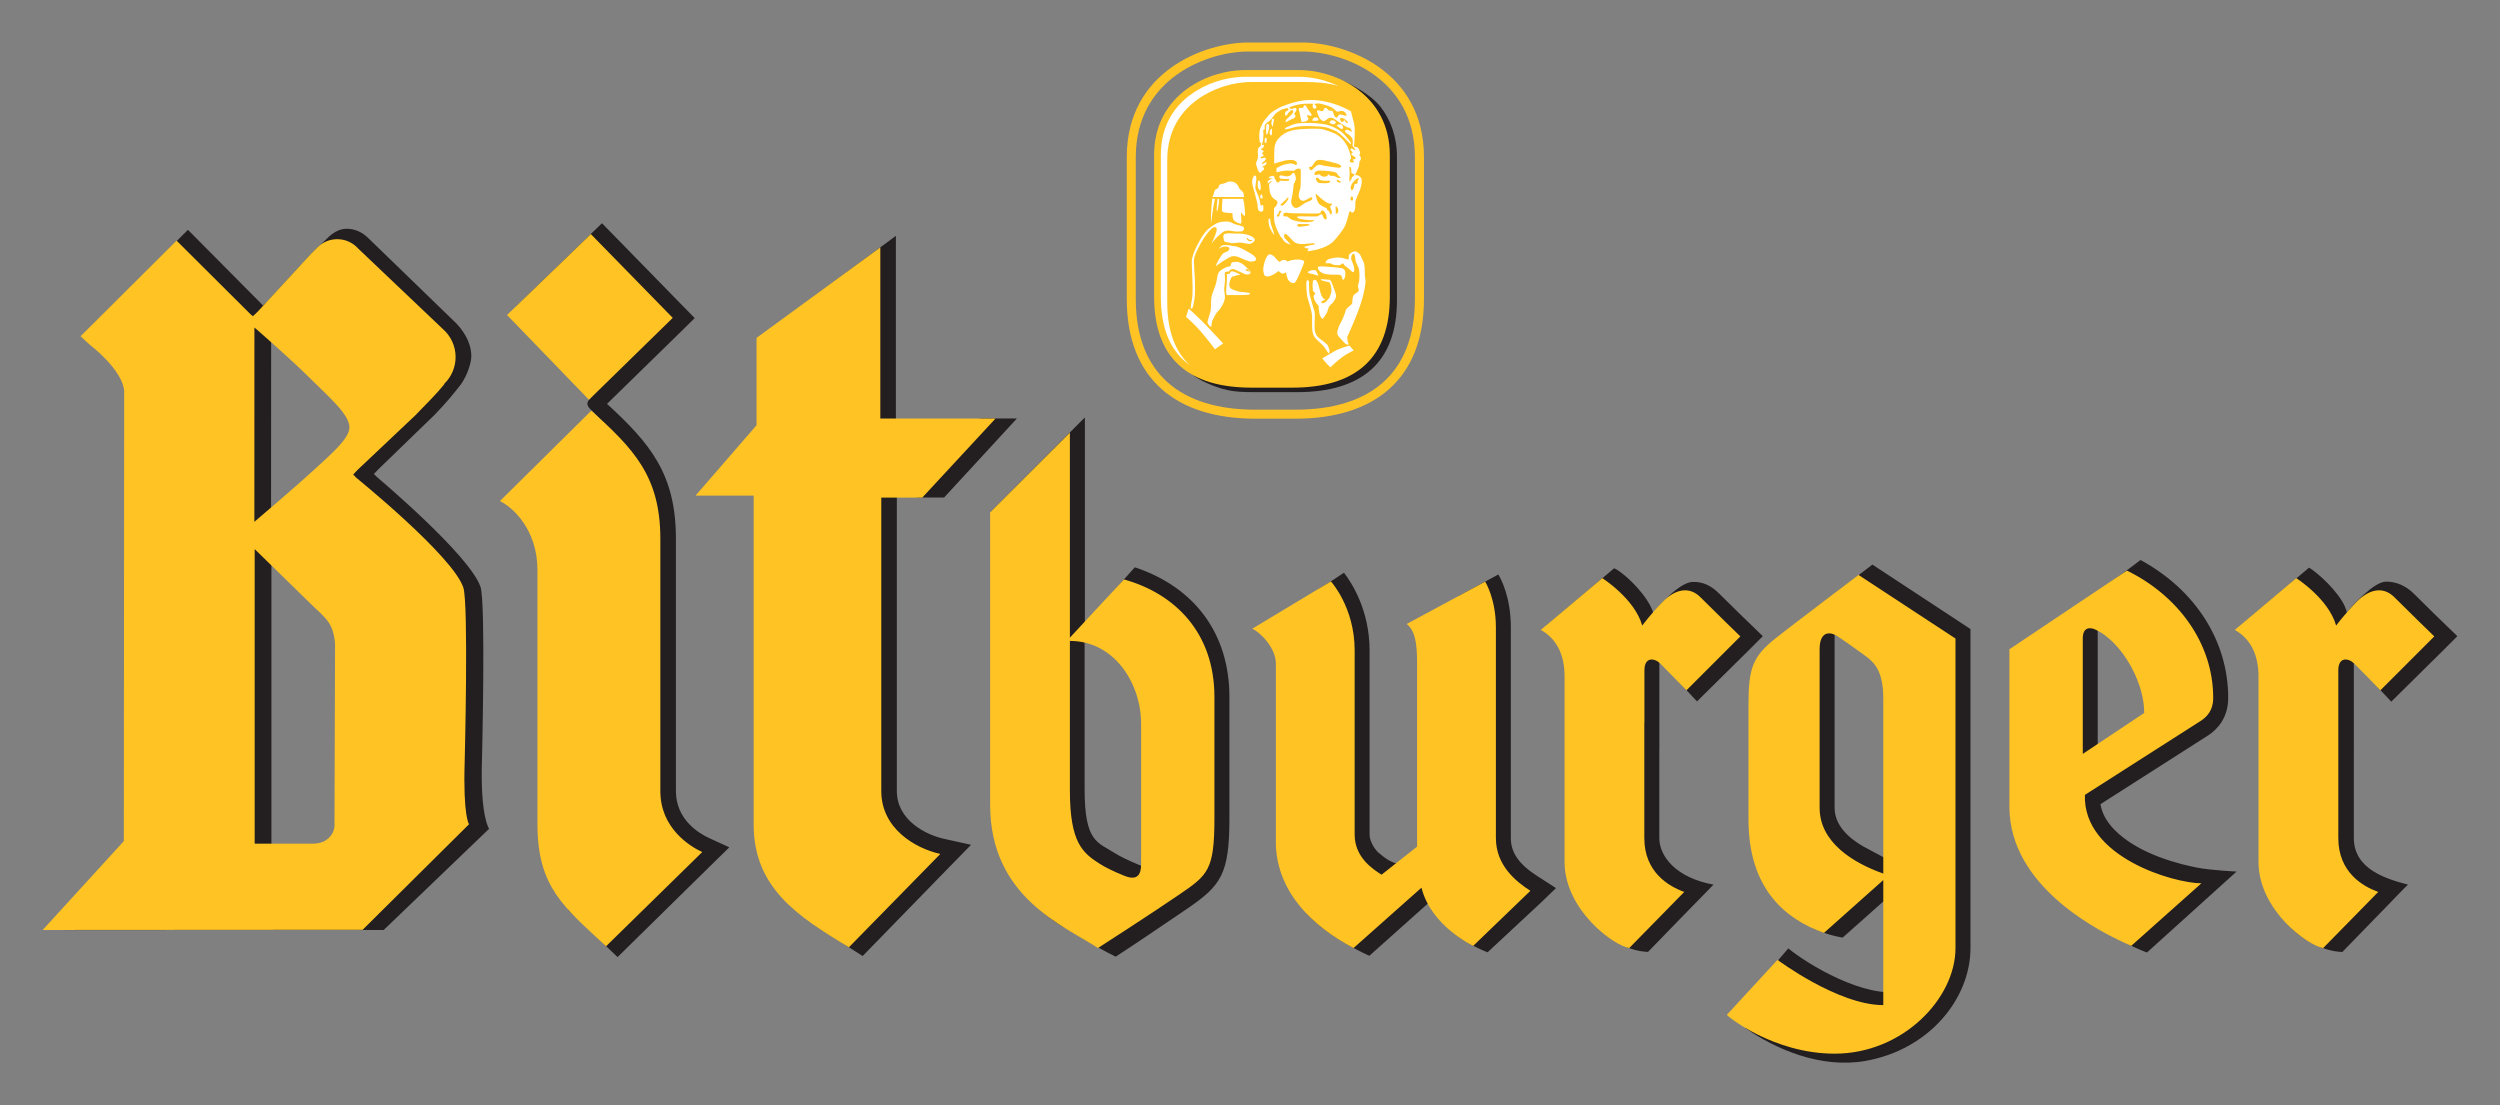 <?xml version="1.0" encoding="UTF-8" standalone="no"?>
<!-- Created with Inkscape (http://www.inkscape.org/) -->

<svg
   xmlns:dc="http://purl.org/dc/elements/1.1/"
   xmlns:cc="http://creativecommons.org/ns#"
   xmlns:rdf="http://www.w3.org/1999/02/22-rdf-syntax-ns#"
   xmlns:svg="http://www.w3.org/2000/svg"
   xmlns="http://www.w3.org/2000/svg"
   xmlns:sodipodi="http://sodipodi.sourceforge.net/DTD/sodipodi-0.dtd"
   xmlns:inkscape="http://www.inkscape.org/namespaces/inkscape"
   width="58.7"
   height="25.95"
   id="svg17775"
   version="1.1"
   inkscape:version="0.48.1 "
   sodipodi:docname="Neues Dokument 3">
  <rect width="100%" height="100%" fill="#808080" stroke="none"/>
  <defs
     id="defs17777" />
  <sodipodi:namedview
     id="base"
     pagecolor="#ffffff"
     bordercolor="#666666"
     borderopacity="1.0"
     inkscape:pageopacity="0.0"
     inkscape:pageshadow="2"
     inkscape:zoom="15.768239"
     inkscape:cx="29.350005"
     inkscape:cy="12.975"
     inkscape:document-units="px"
     inkscape:current-layer="layer1"
     showgrid="false"
     fit-margin-top="0"
     fit-margin-left="0"
     fit-margin-right="0"
     fit-margin-bottom="0"
     inkscape:window-width="1024"
     inkscape:window-height="708"
     inkscape:window-x="-4"
     inkscape:window-y="-4"
     inkscape:window-maximized="1" />
  <g
     inkscape:label="Ebene 1"
     inkscape:groupmode="layer"
     id="layer1"
     transform="translate(-280.827,-600.391)">
    <g
       id="g13652"
       transform="matrix(1.25,0,0,-1.25,301.885,618.966)">
      <path
         inkscape:connector-curvature="0"
         d="m 0,0 0,5.795 0.604,0 -0.233,-0.281 0.516,0 1.368,1.485 -0.672,0 -1.601,-0.334 0,3.765 -2.5,-1.849 -0.003,-2.009 0.554,-8.734 0.461,-0.385 0.864,-0.551 1.668,1.713 0.368,0.376 -0.514,0.114 C 0.553,-0.822 0,-0.552 0,0 m 18.568,-1.261 -0.421,0.225 c -0.279,0.163 -0.532,0.399 -0.532,0.722 l 0,3.417 c 0.075,-0.054 0.181,-0.136 0.327,-0.242 0.106,-0.074 0.631,-0.45 0.626,-0.692 l 0,-3.43 z M 18.325,4.255 16.996,3.239 16.993,-1.26 17.044,-2.471 c 0,0 0.242,-0.199 0.722,-0.281 l 1.144,1.017 c 0,0 -0.009,-1.556 -0.004,-2.021 -0.719,-0.16 -1.816,0.516 -2.161,0.802 l -0.539,-0.63 c 0,0 -0.236,-0.581 -0.267,-0.867 0.564,-0.396 1.417,-0.766 2.257,-0.617 1.196,0.212 1.971,1.17 1.971,2.12 l 0,5.992 -0.15,0.099 -1.692,1.112 z m 4.232,-0.93 C 22.77,3.112 23.774,1.994 23.828,1.636 l -0.931,-0.75 -0.34,-0.187 0,2.626 z m 0.31,-4.047 c -0.145,0.15 -0.23,0.306 -0.259,0.476 l 2.029,1.296 c 0.17,0.113 0.371,0.326 0.371,0.702 0,1.065 -0.614,2.028 -1.647,2.589 C 22.697,3.821 21.373,2.96 21.373,2.96 L 21.241,2.316 c 0,0 -0.024,-3.94 0.776,-4.518 0.847,-0.613 1.465,-0.83 1.465,-0.83 l 1.684,1.521 c 0,0 -0.468,0.021 -0.74,0.073 -0.282,0.055 -1.098,0.239 -1.559,0.716 m 4.501,1.513 0,1.923 C 27.403,2.68 27.624,2.157 27.624,2.157 l 0.447,-0.477 1.003,0.991 0.238,0.239 -0.241,0.234 c -0.006,0.005 -0.354,0.341 -0.571,0.56 -0.15,0.151 -0.332,0.231 -0.528,0.231 -0.227,0 -0.646,-0.461 -0.734,-0.582 -0.012,0.058 -0.05,0.176 -0.181,0.344 -0.226,0.294 -0.503,0.49 -0.531,0.5 L 25.249,3.116 c 0,0 0.256,-0.183 0.532,-0.291 0,0 -0.059,-4.726 0.108,-5.005 0.515,-0.852 1.263,-0.842 1.263,-0.842 l 0.871,0.895 c 0,0 0.359,0.375 0.363,0.37 -0.418,0.108 -1.018,0.293 -1.018,0.875 l 0,1.673 z m -13.046,-1.673 0,1.673 0.001,0 0,1.923 c 0.033,-0.034 0.26,-0.552 0.26,-0.552 l 0.447,-0.477 0.998,0.986 0.238,0.239 -0.241,0.234 c -0.006,0.005 -0.354,0.341 -0.572,0.56 -0.149,0.151 -0.308,0.231 -0.502,0.225 -0.26,-0.006 -0.655,-0.466 -0.742,-0.588 -0.012,0.058 -0.067,0.188 -0.197,0.356 -0.226,0.294 -0.504,0.49 -0.541,0.487 l -1.275,-1.08 c 0,0 0.263,-0.171 0.539,-0.279 0,0 -0.073,-4.694 0.098,-4.97 0.555,-0.897 1.277,-0.875 1.277,-0.875 0,0 1.174,1.21 1.23,1.263 -0.713,0.131 -1.018,0.537 -1.018,0.875 m -2.789,0 0,3.959 c 0,0.561 -0.181,0.902 -0.235,0.992 C 11.092,3.956 10.56,3.667 10.56,3.667 c 0,0 -0.408,-0.6 -0.57,-0.796 l 0,-4.281 c 0,0 -0.528,0.028 -0.621,0.055 -0.155,0.044 -0.277,0.166 -0.323,0.2 C 9.001,-1.12 8.88,-0.96 8.88,-0.821 l 0,3.464 C 8.88,3.409 8.532,3.929 8.399,4.102 8.281,4.025 8.144,3.929 7.916,3.792 7.882,3.342 7.466,-2.005 7.644,-2.23 8.039,-2.729 8.875,-3.094 8.875,-3.094 l 1.558,1.391 c 0.343,-0.556 -0.336,-0.586 -0.113,-0.833 0.277,-0.305 0.776,-0.492 0.776,-0.492 l 0.983,0.915 0.303,0.291 -0.353,0.227 c -0.343,0.22 -0.496,0.44 -0.496,0.713 M 4.862,-1.165 c 0,-0.201 -0.072,-0.32 -0.318,-0.219 -0.195,0.081 -0.364,0.163 -0.456,0.223 -0.315,0.202 -0.561,0.2 -0.561,1.191 l 0,2.998 c 0.829,0 1.335,-0.791 1.335,-1.56 l 0,-2.633 z M 4.47,4.204 C 4.15,3.854 3.532,3.137 3.532,3.137 l 0,3.882 -1.761,-1.765 0.033,-5.508 c 0,-1.689 1.417,-2.347 1.417,-2.347 10e-4,10e-4 0.51,-0.326 0.89,-0.509 0.269,0.173 0.902,0.6 1.337,0.897 0.648,0.442 0.799,0.654 0.799,1.713 l 0,2.268 c 0,1.19 -0.655,2.064 -1.777,2.436 M -4.15,0 l 0,4.74 c 0,1.219 -0.486,1.791 -1.294,2.534 L -4.005,8.68 -3.797,8.885 -4.001,9.093 -5.539,10.667 -7.156,9.1 -5.6,7.564 c 0,0 -0.111,-0.139 -0.161,-0.19 -0.078,-0.078 -0.061,-0.136 0.003,-0.199 0.077,-0.078 0.507,-0.509 0.507,-0.509 l -0.921,-8.898 0.926,-0.886 1.795,1.764 0.304,0.298 -0.386,0.177 C -3.718,-0.793 -4.15,-0.536 -4.15,0 m -6.411,6.042 c -0.322,-0.3 -1.194,-0.974 -1.194,-0.974 l 0.002,3.651 c 0,0 0.765,-0.597 1.101,-0.933 0.334,-0.334 0.76,-0.692 0.76,-0.941 0,-0.213 -0.338,-0.497 -0.669,-0.803 m 0.388,-7.07 -1.575,0 0,5.585 c 0,0 1.085,-0.983 1.17,-1.068 0.07,-0.069 0.116,-0.099 0.231,-0.226 0.097,-0.109 0.167,-0.236 0.186,-0.496 l -0.012,-3.795 z m 2.38,1.61 c 0,0 0.073,2.953 -0.027,3.253 -0.198,0.593 -1.943,2.062 -1.943,2.062 l -0.06,0.06 0.086,0.09 1.056,1.023 c 0.235,0.242 0.373,0.418 0.495,0.573 0.134,0.195 0.195,0.425 0.193,0.534 -0.002,0.19 -0.088,0.4 -0.274,0.601 l -1.661,1.609 c -0.118,0.118 -0.261,0.176 -0.406,0.176 -0.145,0 -0.265,-0.08 -0.36,-0.174 -0.137,-0.134 -0.259,-0.243 -0.394,-0.39 l -0.728,-0.792 -0.09,-0.087 -0.058,0.061 -1.352,1.362 -1.803,-1.798 0.163,-0.141 c 0,0 0.805,-0.673 0.838,-1.078 l 0,-0.323 -0.008,-8.082 0,-0.048 -1.523,-1.683 6.01,10e-4 1.98,1.901 c 0,0 -0.169,0.229 -0.134,1.29"
         style="fill:#231f20;fill-opacity:1;fill-rule:nonzero;stroke:none"
         id="path13654" />
    </g>
    <g
       id="g13656"
       transform="matrix(1.25,0,0,-1.25,319.438,617.361)">
      <path
         inkscape:connector-curvature="0"
         d="M 0,0 0,0.985 C 0,1.237 0.183,1.222 0.296,1.114 L 0.534,0.871 C 0.585,0.818 0.625,0.777 0.625,0.777 l 0.001,0 0.163,-0.168 1.013,1.013 c 0,0 -0.525,0.509 -0.747,0.733 C 0.834,2.579 0.564,2.497 0.342,2.271 0.12,2.044 -0.041,1.825 -0.041,1.825 -0.183,2.331 -0.791,2.716 -0.791,2.716 L -1.946,1.744 C -1.621,1.562 -1.5,1.237 -1.5,0.873 l 0,-3.484 c 0,-0.912 0.932,-1.58 1.215,-1.621 l 1.033,1.054 c -0.283,0.102 -0.75,0.364 -0.75,1.012 L -0.002,0 0,0 z m -2.79,-2.166 0,3.959 c 0,0.537 -0.201,0.857 -0.201,0.857 L -4.465,1.855 C -4.307,1.727 -4.27,1.499 -4.27,1.112 l 0,-3.439 -0.667,-0.527 c -0.162,0.101 -0.506,0.325 -0.506,0.75 l 0,3.463 c 0,0.81 -0.446,1.296 -0.446,1.296 L -7.368,1.765 C -7.246,1.724 -6.923,1.42 -6.923,1.116 l 0,-3.423 c 0.041,-0.891 0.69,-1.519 1.459,-1.925 l 1.276,1.134 c 0.183,-0.728 0.972,-1.093 0.972,-1.093 l 1.074,1.034 c -0.284,0.182 -0.648,0.485 -0.648,0.991 m -6.664,-0.489 c 0,-0.202 -0.073,-0.32 -0.319,-0.218 -0.195,0.078 -0.363,0.161 -0.456,0.222 -0.316,0.203 -0.563,0.385 -0.563,1.378 l 0,2.81 c 0.831,0 1.338,-0.79 1.338,-1.56 l 0,-2.632 z m -0.323,5.347 -1.015,-1.094 0,3.851 -1.498,-1.497 0,-5.49 c 0,-1.741 1.378,-2.269 2.025,-2.694 0,0 0.997,0.641 1.534,1.009 0.537,0.367 0.654,0.46 0.654,1.439 l 0,2.268 c 0,1.215 -0.749,1.944 -1.7,2.208 m 14.264,-2.244 0,-3.281 c -0.568,0.201 -1.196,0.586 -1.196,1.235 l 0,2.98 c 0,0.317 0.171,0.353 0.347,0.236 C 3.728,1.559 3.951,1.401 4.144,1.261 4.327,1.129 4.487,0.964 4.487,0.448 M 2.483,1.602 C 2.035,1.25 1.955,1.03 1.955,0.35 l 0,-2.171 c 0,-1.296 0.688,-1.864 1.417,-2.127 l 1.115,0.993 0,-2.349 c -0.852,0 -1.987,0.85 -1.987,0.85 L 1.549,-5.486 c 0,-0.021 0.871,-0.73 2.025,-0.73 1.276,0 2.269,1.033 2.269,1.984 l 0,5.814 -1.822,1.195 c 0,0 -1.169,-0.886 -1.538,-1.175 m 5.751,-2.187 0,2.198 C 8.246,1.772 8.336,1.794 8.438,1.764 8.501,1.739 8.565,1.703 8.629,1.659 8.635,1.655 8.643,1.648 8.65,1.643 9.043,1.354 9.388,0.725 9.388,0.184 L 8.234,-0.585 z M 9.063,2.858 6.856,1.38 l 0,-2.958 c 0,-1.498 1.681,-2.35 2.288,-2.613 l 1.318,1.175 c -0.507,0 -2.228,0.487 -2.188,1.661 l 2.188,1.398 c 0.181,0.121 0.222,0.283 0.222,0.425 0,1.032 -0.668,1.925 -1.621,2.39 M 13.034,0 l 0,0.985 c 0,0.252 0.183,0.237 0.296,0.13 l 0.248,-0.252 c 0.047,-0.05 0.083,-0.086 0.083,-0.086 l 0.163,-0.168 1.013,1.013 c 0,0 -0.525,0.509 -0.747,0.733 C 13.868,2.579 13.599,2.497 13.377,2.271 13.156,2.044 12.993,1.825 12.993,1.825 12.851,2.331 12.244,2.716 12.244,2.716 L 11.09,1.744 c 0.323,-0.182 0.445,-0.507 0.445,-0.871 l 0,-3.484 c 0,-0.912 0.932,-1.58 1.215,-1.621 l 1.034,1.054 c -0.284,0.102 -0.75,0.364 -0.75,1.012 l 0,2.166 z m -38.028,4.747 c -0.324,-0.3 -1.117,-0.973 -1.117,-0.973 l 0.001,3.651 c 0,0 0.689,-0.598 1.024,-0.934 0.334,-0.334 0.761,-0.692 0.761,-0.94 0,-0.214 -0.339,-0.499 -0.669,-0.804 m 0.388,-6.694 c -0.016,-0.164 -0.154,-0.319 -0.385,-0.324 l -1.114,0 0,5.533 c 0,0 1.008,-0.983 1.094,-1.068 0.069,-0.07 0.115,-0.099 0.23,-0.226 0.098,-0.109 0.169,-0.237 0.186,-0.497 l -0.011,-3.418 z m 2.446,1.234 c 0,0 0.075,2.953 -0.026,3.253 -0.197,0.593 -2.011,2.062 -2.011,2.062 l -0.058,0.061 0.085,0.089 1.083,1.023 c 0.235,0.242 0.412,0.419 0.535,0.573 l 0.014,0.025 c 0.128,0.127 0.207,0.302 0.207,0.496 0,0.212 -0.094,0.4 -0.242,0.529 l -1.588,1.509 -0.022,0.023 c -0.095,0.095 -0.226,0.153 -0.371,0.153 -0.145,0 -0.276,-0.058 -0.37,-0.153 l -0.028,-0.027 c -0.111,-0.107 -0.232,-0.243 -0.367,-0.39 -0.332,-0.36 -0.729,-0.791 -0.729,-0.791 l -0.09,-0.086 -0.047,0.039 -1.387,1.381 -1.804,-1.796 0.178,-0.163 c 0,0 0.61,-0.461 0.642,-0.866 l 0,-0.323 -0.007,-8.082 0,-0.049 -0.031,-0.035 -1.493,-1.635 6.01,0.004 1.999,1.983 c 0,0 -0.115,0.132 -0.082,1.193 m 3.908,8.318 -1.539,1.574 -1.574,-1.52 1.539,-1.592 1.574,1.538 z m -0.233,-8.889 0,4.74 c 0,1.181 -0.508,1.691 -1.296,2.406 l -1.718,-1.699 c 0.232,-0.107 0.706,-0.527 0.706,-1.297 l 0,-4.776 c 0,-1.18 0.501,-1.556 1.288,-2.289 l 1.807,1.77 c -0.233,0.107 -0.787,0.448 -0.787,1.145 m 4.15,0 0,5.513 0.77,0 1.376,1.485 -2.164,0 0,3.215 -2.325,-1.7 0,-1.641 -1.146,-1.322 1.092,0 0,-6.176 c 0,-1.18 0.805,-1.716 1.789,-2.308 l 1.717,1.753 c -0.483,0.108 -1.109,0.484 -1.109,1.181"
         style="fill:#ffc424;fill-opacity:1;fill-rule:nonzero;stroke:none"
         id="path13658" />
    </g>
    <g
       id="g13660"
       transform="matrix(1.25,0,0,-1.25,311.275,609.599)">
      <path
         inkscape:connector-curvature="0"
         d="m 0,0 -0.778,0 c -0.258,0 -0.391,0.009 -0.531,0.041 -0.208,0.042 -0.954,0.3 -0.833,0.677 0.323,1.007 1.047,3.76 1.92,4.906 C 0.218,6.2 0.84,5.859 0.84,5.859 0.996,5.801 1.386,5.596 1.572,5.362 1.76,5.12 1.882,4.806 1.882,4.419 l 0,-2.694 C 1.882,1.162 1.727,0.723 1.404,0.429 1.08,0.137 0.608,0 0.002,0"
         style="fill:#231f20;fill-opacity:1;fill-rule:nonzero;stroke:none"
         id="path13662" />
    </g>
    <g
       id="g13664"
       transform="matrix(1.25,0,0,-1.25,311.167,609.493)">
      <path
         inkscape:connector-curvature="0"
         d="M 0,0 -0.759,0 C -1.35,0 -1.812,0.134 -2.127,0.424 -2.443,0.715 -2.593,1.15 -2.593,1.706 l 0,2.667 c -10e-4,0.57 0.263,0.978 0.608,1.232 0.344,0.253 0.761,0.361 1.098,0.361 l 1.015,0 C 0.465,5.966 0.882,5.858 1.226,5.605 1.571,5.351 1.835,4.943 1.834,4.373 l 0,-2.667 C 1.835,1.15 1.684,0.715 1.369,0.424 1.053,0.135 0.592,0 0.002,0"
         style="fill:#ffc424;fill-opacity:1;fill-rule:nonzero;stroke:none"
         id="path13666" />
    </g>
    <g
       id="g13668"
       transform="matrix(1.25,0,0,-1.25,308.234,607.483)">
      <path
         inkscape:connector-curvature="0"
         d="m 0,0 0,2.669 c -0.001,0.592 0.301,0.94 0.555,1.127 0.286,0.212 0.668,0.337 1.024,0.337 l 1.014,0 C 2.812,4.133 3.022,4.118 3.217,4.057 2.984,4.168 2.722,4.231 2.474,4.231 l -1.015,0 C 1.104,4.231 0.721,4.105 0.436,3.893 0.181,3.708 -0.121,3.359 -0.12,2.766 l 0,-2.667 c 0,-0.53 0.143,-0.928 0.424,-1.188 C 0.34,-1.121 0.378,-1.152 0.418,-1.18 0.14,-0.92 -0.001,-0.524 0,0"
         style="fill:#ffffff;fill-opacity:1;fill-rule:nonzero;stroke:none"
         id="path13670" />
    </g>
    <g
       id="g13672"
       transform="matrix(1.25,0,0,-1.25,312.298,603.17)">
      <path
         inkscape:connector-curvature="0"
         d="m 0,0 c -0.013,-0.009 -0.006,-0.032 0.01,-0.053 0.015,-0.019 0.031,-0.014 0.043,-0.012 0.011,0.003 0.003,0.026 0.02,0.029 0.016,0.004 0.015,-0.02 0.029,-0.034 C 0.116,-0.084 0.13,-0.098 0.14,-0.084 0.149,-0.07 0.114,-0.041 0.099,-0.027 0.085,-0.012 0.064,-0.009 0.053,0 0.041,0.009 0.013,0.009 0,0 m -1.778,-2.832 c 0,0 0.003,-0.023 0.017,-0.031 0.014,-0.009 0.038,-0.014 0.05,-0.014 0.012,0 -0.01,0.031 -0.026,0.039 -0.015,0.009 -0.041,0.006 -0.041,0.006 m 0.981,0.841 c -0.033,-0.011 -0.009,-0.035 0.015,-0.044 0.023,-0.007 0.069,0.007 0.098,0.009 0.03,0.003 0.107,0.007 0.105,0.027 -0.004,0.02 -0.082,0.012 -0.129,0.012 -0.047,0 -0.058,0.008 -0.089,-0.004 m -0.253,0.215 c -0.021,-0.005 -0.008,0.002 -0.02,-0.038 -0.011,-0.04 0.041,-0.022 0.063,-0.028 0.024,-0.006 0.051,-0.035 0.077,-0.053 0.025,-0.017 0.115,-0.041 0.208,-0.052 0.093,-0.011 0.218,0.003 0.223,0.021 0.007,0.017 -0.029,0.017 -0.051,0.014 -0.024,-0.003 -0.1,0.006 -0.158,0.014 -0.058,0.009 -0.112,0.029 -0.103,0.047 0.007,0.017 0.133,0.009 0.168,0.009 0.033,0 0.188,-0.003 0.215,0.002 0.027,0.007 0.046,0.038 0.071,0.038 0.026,0 0.033,-0.044 0.039,-0.061 0.005,-0.018 0.034,-0.038 0.051,-0.035 0.018,0.003 0.01,0.053 0.004,0.076 -0.008,0.023 -0.041,0.099 -0.078,0.09 -0.038,-0.009 -0.025,-0.03 -0.032,-0.042 -0.009,-0.011 -0.047,-0.011 -0.077,-0.014 -0.029,-0.003 -0.188,0.003 -0.281,0.003 -0.092,0 -0.233,0.004 -0.252,0.009 -0.02,0.005 -0.046,0.005 -0.067,0 m -0.078,0.041 c -0.034,0 -0.023,-0.036 -0.032,-0.05 -0.009,-0.014 -0.015,-0.006 -0.029,-0.034 -0.014,-0.029 0,-0.021 0.023,-0.026 0.023,-0.005 0.025,0.04 0.029,0.052 0.003,0.012 0.023,0.028 0.023,0.028 0,0 0.021,0.03 -0.014,0.03 m 0.018,0.098 c 0.035,-0.017 0.078,0.047 0.096,0.065 0.016,0.018 0.043,0.06 0.04,0.078 -0.004,0.018 -0.033,-0.007 -0.047,-0.029 -0.014,-0.023 -0.044,-0.038 -0.063,-0.061 -0.021,-0.023 -0.062,-0.035 -0.026,-0.053 m 1.027,-0.017 c -0.017,-0.002 0,-0.05 -0.003,-0.105 -0.003,-0.056 0.008,-0.029 0.023,-0.026 0.014,0.004 0.018,0.011 0.023,0.033 0.005,0.021 0,0.048 -0.012,0.066 -0.011,0.017 -0.014,0.035 -0.031,0.032 m -0.378,0.232 c -0.008,-0.012 0.021,-0.112 0.041,-0.156 0.02,-0.044 0.119,-0.094 0.139,-0.1 0.02,-0.005 0.03,-0.017 0.033,-0.036 0.002,-0.021 0.022,-0.018 0.022,-0.018 0,0 0.012,-0.006 0.023,-0.035 0.012,-0.03 0.005,-0.024 0.017,-0.032 0.012,-0.009 0.024,-0.009 0.027,0.023 0.004,0.031 -0.023,0.081 -0.03,0.105 -0.005,0.025 0.01,0.032 0.027,0.046 0.018,0.014 0.003,0.026 -0.015,0.023 -0.018,-0.002 -0.031,0 -0.06,0.012 -0.029,0.01 -0.073,0.049 -0.107,0.072 -0.035,0.023 -0.108,0.107 -0.117,0.096 m 0.662,-0.055 c -0.023,-0.045 -0.006,-0.067 0.017,-0.069 0.024,-0.003 0.017,0.023 0.02,0.042 0.004,0.02 -0.022,0.056 -0.037,0.027 M 0.34,-1.126 C 0.31,-1.123 0.279,-1.159 0.262,-1.175 0.245,-1.193 0.232,-1.202 0.209,-1.248 0.187,-1.295 0.19,-1.299 0.204,-1.338 c 0.014,-0.039 0.019,-0.003 0.038,0.009 0.016,0.011 0.008,0.053 0.023,0.084 0.015,0.031 0.037,0.009 0.049,0.015 0.012,0.007 0.008,0.035 0.012,0.055 0.002,0.019 0.043,0.046 0.014,0.049 m -0.165,0.214 c -0.014,-0.008 0,-0.057 0,-0.101 0,-0.044 -0.001,-0.072 -0.007,-0.146 -0.005,-0.072 0.014,-0.005 0.03,0.003 0.016,0.009 0.011,0.036 0.025,0.053 0.015,0.018 0.042,0.029 0.042,0.045 0,0.015 -0.047,0.019 -0.056,0.036 -0.008,0.017 0,0.041 -0.002,0.065 -0.003,0.024 -0.017,0.054 -0.032,0.045 m -0.241,-0.249 c -0.014,-0.022 0.021,-0.032 0.035,-0.043 0.014,-0.012 0.025,-0.005 0.037,0.005 0.013,0.012 -0.015,0.024 -0.032,0.029 -0.017,0.006 -0.026,0.031 -0.04,0.009 m -0.386,0.041 c -0.024,-0.027 0.014,-0.061 0.029,-0.082 0.016,-0.019 0.069,-0.014 0.116,-0.016 0.047,-0.003 0.109,0.002 0.116,0.028 0.005,0.026 -0.031,0.017 -0.072,0.017 -0.042,0 -0.064,0.003 -0.1,0.009 -0.035,0.005 -0.028,0.021 -0.04,0.032 -0.011,0.012 -0.035,0.029 -0.049,0.012 m -0.017,0.112 c -0.026,-0.016 -0.014,-0.022 -0.014,-0.045 0,-0.023 0.028,-0.01 0.063,-0.003 0.036,0.007 0.038,0 0.049,-0.015 0.012,-0.016 0.032,-0.018 0.056,-0.023 0.023,-0.005 0.042,0 0.064,0.009 0.021,0.008 0.014,0.035 0.025,0.035 0.012,0 0.018,-0.021 0.032,-0.027 0.015,-0.006 0.053,0 0.075,-0.006 0.023,-0.006 0.048,-0.023 0.065,-0.032 0.016,-0.008 0.067,-0.002 0.067,-0.002 0,0 -0.027,0.025 -0.048,0.04 -0.019,0.014 -0.014,0.047 -0.061,0.064 -0.046,0.017 -0.098,0.017 -0.147,0.024 -0.048,0.005 -0.087,0.008 -0.139,0.008 -0.053,0 -0.062,-0.008 -0.087,-0.027 m -0.114,0.094 c 0.023,0.016 0.023,-0.006 0.035,0 0.012,0.006 0.03,0.038 0.049,0.064 0.021,0.026 0.035,0.063 0.099,0.07 0.064,0.005 0.133,-0.018 0.209,-0.036 0.075,-0.017 0.209,-0.047 0.206,-0.087 -0.002,-0.04 -0.086,-0.02 -0.162,-0.011 -0.075,0.008 -0.15,0.024 -0.183,0.029 -0.033,0.006 -0.054,0.021 -0.081,0.011 -0.027,-0.007 -0.065,-0.038 -0.079,-0.052 -0.014,-0.014 -0.041,-0.052 -0.06,-0.048 -0.021,0.002 -0.05,0.046 -0.033,0.06 m -0.819,0.55 c -0.023,-0.009 -0.016,-0.027 -0.019,-0.058 -0.003,-0.032 -0.003,-0.023 0.013,-0.036 0.016,-0.014 0.019,0 0.019,0 0,0 0,0.036 0.004,0.052 0.003,0.015 0.006,0.051 -0.017,0.042 m 0.031,0.26 c -0.02,0 -0.026,-0.06 -0.023,-0.092 0.003,-0.034 -0.007,-0.104 0.01,-0.107 0.017,-0.003 0.032,0.068 0.039,0.09 0.006,0.023 0.009,0.059 0.009,0.075 0,0.015 -0.016,0.034 -0.035,0.034 m 0.077,-0.09 c -0.013,0 -0.022,-0.032 -0.032,-0.057 -0.01,-0.026 0.006,-0.068 0.026,-0.068 0.02,0 0.013,0.058 0.016,0.074 0.003,0.016 0.003,0.051 -0.01,0.051 m 0.029,0.187 c -0.022,-0.002 -0.019,-0.032 -0.029,-0.07 -0.009,-0.038 0.026,-0.081 0.026,-0.081 0,0 0.007,0.035 0.007,0.054 0,0.02 0.009,0.039 0.013,0.059 0.002,0.019 0.006,0.042 -0.017,0.038 m -1.583,-3.567 -0.05,-0.155 c 0,0 0.142,-0.118 0.275,-0.272 0.115,-0.132 0.268,-0.336 0.268,-0.336 0,0 0.045,0.032 0.083,0.058 0.039,0.026 0.07,0.052 0.07,0.052 0,0 -0.182,0.196 -0.313,0.333 -0.129,0.137 -0.333,0.32 -0.333,0.32 m 0.806,0.699 c -0.026,-0.002 -0.02,-0.021 -0.032,-0.035 -0.012,-0.015 -0.023,-0.012 -0.047,-0.012 -0.023,0 -0.006,-0.015 -0.008,-0.029 -0.003,-0.014 0,-0.061 -0.003,-0.103 -0.003,-0.044 -0.005,-0.112 -0.012,-0.163 -0.005,-0.052 0.009,-0.102 0.009,-0.102 l 0.285,0 c 0.132,0 0.159,0.011 0.153,0.029 -0.006,0.017 -0.081,0.023 -0.151,0.028 -0.07,0.006 -0.087,0.018 -0.133,0.031 -0.045,0.012 -0.084,0.033 -0.098,0.065 -0.015,0.032 0,0.103 0.019,0.148 0.021,0.047 0.029,0.05 0.055,0.05 0.026,0 0.029,0.017 0.061,0.02 0.032,0.003 0.068,0.011 0.068,0.011 0,0 -0.068,0.035 -0.096,0.047 -0.028,0.011 -0.045,0.018 -0.07,0.015 m 0.003,0.168 c -0.012,-0.009 -0.012,-0.044 -0.026,-0.064 -0.014,-0.02 -0.044,-0.012 -0.064,-0.02 -0.02,-0.009 -0.043,-0.018 -0.087,-0.044 -0.044,-0.025 -0.067,-0.051 -0.081,-0.087 -0.015,-0.035 -0.021,-0.127 -0.043,-0.197 -0.024,-0.07 -0.048,-0.129 -0.065,-0.179 -0.017,-0.052 -0.023,-0.088 -0.023,-0.149 0,-0.062 0.004,-0.139 -0.018,-0.205 -0.02,-0.066 -0.045,-0.143 -0.048,-0.166 -0.004,-0.023 0.005,-0.039 0.02,-0.059 0.014,-0.02 0.05,-0.043 0.05,-0.043 0,0 0.005,0.1 0.031,0.143 0.026,0.042 0.046,0.107 0.098,0.156 0.052,0.05 0.11,0.157 0.123,0.221 0.012,0.064 -0.01,0.159 -0.01,0.186 0,0.026 0.01,0.098 0.015,0.16 0.006,0.06 -0.014,0.15 0.004,0.164 0.016,0.014 0.054,0.008 0.071,0.015 0.017,0.007 0.013,0.034 0.053,0.043 0.04,0.008 0.063,-0.009 0.098,-0.026 0.034,-0.017 0.101,-0.048 0.134,-0.062 0.033,-0.014 0.07,-0.022 0.104,-0.002 0.05,0.028 -0.034,0.098 -0.052,0.113 -0.019,0.015 -0.049,0.052 -0.09,0.078 -0.041,0.026 -0.084,0.041 -0.119,0.036 -0.034,-0.007 -0.063,-0.003 -0.075,-0.012 m -0.247,0.256 c 0,0 0.061,0.043 0.119,0.043 0.085,0 0.085,-0.029 0.081,-0.053 -0.002,-0.024 -0.049,-0.046 -0.086,-0.06 -0.038,-0.014 -0.044,-0.033 -0.07,-0.067 -0.026,-0.035 -0.044,-0.076 -0.067,-0.114 -0.023,-0.036 -0.026,-0.074 -0.026,-0.074 0,0 0.099,0.078 0.172,0.119 0.072,0.04 0.101,0.067 0.155,0.069 0.055,0.003 0.114,-0.026 0.142,-0.037 0.03,-0.012 0.141,-0.068 0.195,-0.065 0.055,0.003 0.082,0.009 0.087,0.043 0.005,0.035 -0.045,0.076 -0.105,0.112 -0.058,0.035 -0.177,0.101 -0.24,0.121 -0.065,0.02 -0.102,0.014 -0.122,0.023 -0.02,0.009 -0.107,0.014 -0.148,0.009 -0.041,-0.007 -0.087,-0.069 -0.087,-0.069 m 0.609,0.164 c -0.017,0 -0.031,0.009 -0.046,0.016 -0.014,0.005 -0.018,0.031 -0.032,0.025 -0.014,-0.006 0.011,-0.047 0.035,-0.059 0.024,-0.01 0.055,0 0.066,0.007 0.012,0.005 -0.005,0.011 -0.023,0.011 m 0.069,0 c -0.007,-0.034 -0.068,-0.075 -0.112,-0.072 -0.044,0.004 -0.061,0.014 -0.13,0.023 -0.071,0.01 -0.141,-0.011 -0.184,-0.009 -0.042,0.004 -0.052,0.015 -0.107,0.021 -0.056,0.005 -0.044,0.046 -0.052,0.072 -0.009,0.026 -0.007,0.07 0.017,0.079 0.023,0.009 0.072,0.017 0.142,0.012 0.07,-0.007 0.142,0 0.191,-0.007 0.051,-0.005 0.115,-0.02 0.152,-0.037 0.037,-0.019 0.093,-0.048 0.083,-0.082 m -0.574,0.348 c -0.137,-0.005 -0.206,-0.073 -0.264,-0.113 -0.138,-0.095 -0.255,-0.359 -0.278,-0.406 -0.024,-0.047 -0.049,-0.132 -0.061,-0.175 -0.013,-0.041 0,-0.16 0,-0.234 0.002,-0.072 0.01,-0.226 0.01,-0.302 0,-0.075 0,-0.168 -0.01,-0.222 -0.011,-0.055 -0.027,-0.14 -0.027,-0.163 0,-0.023 0.024,-0.023 0.034,-0.009 0.009,0.014 0.028,0.102 0.04,0.183 0.012,0.082 0.008,0.208 0.008,0.292 0,0.084 -0.02,0.323 -0.02,0.395 0,0.073 0.012,0.108 0.053,0.197 0.041,0.09 0.113,0.23 0.206,0.346 0.093,0.115 0.121,0.113 0.151,0.101 0.029,-0.012 0.019,-0.058 0.002,-0.112 -0.017,-0.055 -0.081,-0.189 -0.081,-0.189 0,0 0.093,0.116 0.127,0.141 0.035,0.026 0.081,0.079 0.129,0.093 0.046,0.014 0.095,0.006 0.138,-0.002 0.043,-0.01 0.171,-0.015 0.194,0.005 0.023,0.02 0.03,0.047 0.013,0.071 -0.017,0.022 -0.106,0.034 -0.166,0.055 -0.06,0.02 -0.061,0.054 -0.198,0.048 m -0.031,0.427 c 0,0 -0.015,-0.168 -0.012,-0.211 0.003,-0.043 0.049,-0.048 0.116,-0.053 0.067,-0.005 0.082,-0.003 0.082,-0.003 0,0 0.002,-0.043 0.005,-0.072 0.002,-0.031 0.014,-0.058 0.038,-0.078 0.025,-0.021 0.102,-0.055 0.116,-0.048 0.014,0.01 0.009,0.068 0.006,0.103 -0.004,0.033 -0.004,0.112 -0.004,0.112 0,0 0.048,-0.074 0.067,-0.069 0.021,0.007 0.004,0.113 -0.002,0.186 -0.006,0.073 -0.026,0.133 -0.026,0.133 l -0.386,0 m -0.093,0 c 0,0 -0.006,-0.041 -0.012,-0.104 -0.005,-0.064 -0.008,-0.135 0.003,-0.13 0.011,0.006 0.02,0.079 0.029,0.122 0.008,0.043 0.008,0.112 0.008,0.112 l -0.028,0 m -0.101,0.001 c -0.026,-0.207 -0.024,-0.472 -0.024,-0.472 0,0 0.021,0.154 0.033,0.235 0.01,0.081 0.043,0.237 0.043,0.237 l -0.052,0 m 0.328,0.324 C -2.14,-1.19 -2.118,-1.199 -2.158,-1.213 -2.198,-1.227 -2.202,-1.227 -2.244,-1.236 -2.288,-1.246 -2.281,-1.28 -2.288,-1.299 -2.297,-1.32 -2.321,-1.318 -2.347,-1.341 -2.372,-1.364 -2.37,-1.398 -2.379,-1.425 -2.388,-1.452 -2.405,-1.477 -2.405,-1.477 l 0.596,0 c 0,0 -0.004,0.052 -0.009,0.07 -0.007,0.018 -0.03,0.043 -0.044,0.055 -0.014,0.011 -0.032,0.025 -0.038,0.041 -0.005,0.015 -0.024,0.059 -0.055,0.086 -0.031,0.027 -0.065,0.041 -0.124,0.038 m 1.606,-1.665 c 0.018,-0.003 0.026,-0.025 0.039,-0.05 0.013,-0.024 0.028,-0.051 0.011,-0.051 -0.017,0 -0.069,0.025 -0.103,0.031 -0.032,0.006 -0.062,0.006 -0.079,0.023 -0.018,0.017 0.014,0.027 0.045,0.039 0.032,0.011 0.07,0.011 0.087,0.008 m 0.059,0.064 c 0.023,0.018 0.168,0 0.223,-0.003 0.054,-0.002 0.146,-0.011 0.215,-0.024 0.07,-0.012 0.073,-0.073 0.07,-0.115 -0.003,-0.043 -0.015,-0.093 -0.036,-0.1 -0.019,-0.005 -0.017,0.007 -0.022,0.026 -0.006,0.021 -0.014,0.048 -0.03,0.059 -0.014,0.011 -0.089,0.011 -0.127,0.008 -0.039,-0.002 -0.125,0.007 -0.154,0.012 -0.03,0.005 -0.093,0.031 -0.114,0.055 -0.019,0.025 -0.049,0.064 -0.025,0.082 m 0.56,-1.462 c -0.021,-0.003 -0.045,0.003 -0.093,0.061 -0.049,0.057 -0.122,0.114 -0.11,0.174 0.012,0.06 0.027,0.108 0.061,0.169 0.035,0.059 0.081,0.176 0.093,0.222 0.011,0.047 0.026,0.05 0.049,0.075 0.022,0.026 0.066,0.045 0.075,0.071 0.009,0.025 0.002,0.079 0.017,0.127 0.014,0.046 0.041,0.053 0.062,0.069 0.019,0.017 0.039,0.022 0.045,0.047 0.007,0.026 -0.019,0.076 -0.014,0.096 0.006,0.02 0.021,0.055 0.024,0.093 0.003,0.037 0.01,0.101 0,0.183 -0.01,0.08 -0.058,0.137 -0.067,0.185 -0.009,0.049 -0.013,0.136 -0.038,0.136 -0.027,0 -0.046,-0.041 -0.046,-0.087 0,-0.046 0.038,-0.098 0.046,-0.136 0.008,-0.037 0.023,-0.111 -0.003,-0.121 -0.026,-0.01 -0.084,0.065 -0.113,0.083 -0.028,0.018 -0.061,0.041 -0.064,0.055 -0.003,0.014 -0.014,0.026 -0.034,0.021 -0.021,-0.007 -0.027,-0.03 -0.047,-0.03 -0.02,0 -0.101,-0.002 -0.122,0.009 -0.02,0.012 -0.044,0.026 -0.075,0.026 -0.032,0 -0.07,-0.008 -0.067,0.018 0.002,0.026 0.026,0.051 0.077,0.066 0.053,0.015 0.114,0.027 0.17,0.024 0.055,-0.002 0.13,-0.024 0.153,-0.033 0.024,-0.008 0.035,-0.004 0.035,0.014 0,0.019 -0.013,0.07 0.03,0.098 0.042,0.028 0.08,0.052 0.132,0.02 0.053,-0.033 0.064,-0.071 0.081,-0.114 0.018,-0.043 0.048,-0.078 0.053,-0.156 0.006,-0.078 0.002,-0.11 0.006,-0.177 0.003,-0.068 0.026,-0.057 0,-0.204 C 0.437,-3.313 0.401,-3.448 0.317,-3.667 0.232,-3.885 0.13,-4.105 0.13,-4.105 c 0,0 0,-0.054 0.007,-0.078 0.005,-0.025 0.029,-0.065 0.009,-0.067 m -0.485,-0.259 c 0.045,0.03 0.162,0.095 0.237,0.139 0.096,0.055 0.273,0.102 0.273,0.102 L 0.25,-4.36 c 0,0 -0.134,-0.061 -0.228,-0.135 -0.098,-0.073 -0.208,-0.182 -0.208,-0.182 0,0 -0.1,0.094 -0.153,0.168 m -0.285,1.465 c 0.025,0.012 0.033,-10e-4 0.036,-0.041 0.003,-0.04 0,-0.175 0.009,-0.213 0.008,-0.039 0.044,-0.161 0.061,-0.221 0.017,-0.061 0.04,-0.112 0.04,-0.169 0,-0.057 -0.009,-0.221 -0.005,-0.255 0.002,-0.035 0.005,-0.12 0.08,-0.181 0.076,-0.059 0.16,-0.119 0.172,-0.15 0.011,-0.029 0.033,-0.09 0.028,-0.107 -0.005,-0.018 -0.009,-0.044 -0.023,-0.026 -0.014,0.017 -0.035,0.051 -0.07,0.104 -0.034,0.053 -0.142,0.133 -0.177,0.179 -0.034,0.048 -0.049,0.085 -0.055,0.158 -0.006,0.072 0.002,0.217 -0.006,0.287 -0.009,0.069 -0.048,0.2 -0.068,0.261 -0.022,0.06 -0.03,0.144 -0.034,0.197 -0.002,0.055 -0.011,0.167 0.012,0.177 m 0.479,-0.423 c 0.017,0.016 0.059,0.085 0.065,0.116 0.005,0.031 -0.018,0.089 -0.03,0.125 -0.011,0.036 -0.035,0.091 -0.049,0.131 -0.014,0.04 -0.032,0.06 -0.047,0.063 -0.014,0.002 -0.124,0.009 -0.148,0.011 -0.024,0.003 -0.019,-0.005 0,-0.019 0.021,-0.014 0.05,-0.014 0.094,-0.027 0.044,-0.012 0.054,-0.012 0.054,-0.012 0,0 0.015,-0.014 0.024,-0.051 0.008,-0.038 0.015,-0.05 0.015,-0.099 0,-0.049 -0.006,-0.044 -0.024,-0.103 -0.018,-0.058 -0.015,-0.045 -0.015,-0.045 -0.028,-0.017 -0.04,-0.044 -0.051,-0.056 -0.014,-0.014 -0.032,-0.028 -0.058,-0.037 -0.026,-0.008 -0.036,0 -0.044,0.014 -0.009,0.014 0.018,0.021 0.029,0.029 0.012,0.009 0.029,0.015 0.043,0.019 0.014,0.002 -0.005,0.008 -0.02,0.017 -0.015,0.009 -0.02,0.016 -0.037,0.045 -0.018,0.029 -0.033,0.081 -0.05,0.151 -0.017,0.07 -0.029,0.114 -0.056,0.146 -0.027,0.032 -0.045,0.011 -0.057,0.005 -0.011,-0.005 -0.011,-0.049 -0.014,-0.091 -0.002,-0.045 0.008,-0.037 0.003,-0.077 -0.005,-0.04 0.04,-0.055 0.045,-0.075 0.006,-0.021 -0.014,-0.018 -0.022,-0.035 -0.009,-0.017 -0.009,-0.018 0,-0.058 0.008,-0.04 0.048,-0.104 0.067,-0.12 0.018,-0.015 0.028,-0.035 0.022,-0.057 -0.005,-0.023 0.009,-0.041 0.009,-0.084 0,-0.043 0.04,-0.116 0.056,-0.125 0.015,-0.01 0.06,0.07 0.081,0.102 0.021,0.032 0.031,0.101 0.052,0.133 0.013,0.021 0.046,0.049 0.063,0.064 m -0.996,0.772 c -0.017,0 -0.069,0.057 -0.089,0.084 -0.022,0.027 -0.057,0.052 -0.093,0.057 -0.035,0.006 -0.079,-0.069 -0.101,-0.148 -0.026,-0.086 -0.033,-0.151 -0.011,-0.223 0.031,-0.11 0.225,0.009 0.272,0.058 0,0 0.047,-0.043 0.07,-0.049 0.023,-0.006 0.072,0.022 0.072,0.022 0,0 0.014,-0.081 0.035,-0.127 0.02,-0.045 0.075,-0.083 0.12,-0.072 0.025,0.006 0.074,0.111 0.092,0.156 0.019,0.047 0.093,0.21 0.096,0.242 0.002,0.032 -0.084,0.052 -0.183,0.04 -0.098,-0.012 -0.131,-0.038 -0.131,-0.038 0,0 -0.011,0.032 -0.07,0.032 -0.058,0 -0.06,-0.034 -0.079,-0.034 m -0.463,1.621 c -0.028,-0.006 -0.046,-0.049 -0.052,-0.101 -0.008,-0.053 0.027,-0.148 0.052,-0.245 0.025,-0.096 0.052,-0.184 0.052,-0.243 0.002,-0.108 0.079,-0.096 0.096,-0.078 0.018,0.018 0.009,0.09 0.006,0.108 -0.003,0.017 -0.023,-0.004 -0.038,-0.006 -0.016,-0.003 -0.015,0.017 -0.015,0.037 0,0.02 -0.014,0.075 -0.026,0.114 -0.011,0.038 -0.055,0.126 -0.064,0.161 -0.008,0.034 0.006,0.102 0.011,0.146 0.007,0.043 0.007,0.113 -0.022,0.107 m 0.066,-0.093 c -0.016,-0.011 -0.01,-0.04 -0.014,-0.085 -0.002,-0.043 0.023,-0.098 0.044,-0.095 0.02,0.004 0.011,0.073 0.008,0.111 -0.003,0.036 -0.02,0.08 -0.038,0.069 M -1.5,-1.448 c -0.017,-0.044 0.006,-0.053 0.027,-0.058 0.021,-0.006 0.012,0.032 0.009,0.047 -0.003,0.014 -0.018,0.055 -0.036,0.011 m 0.151,-0.461 c -0.003,-0.033 0.01,-0.116 0.029,-0.157 0.019,-0.041 0.055,-0.097 0.073,-0.119 0.017,-0.02 -0.006,0.042 -0.021,0.091 -0.014,0.048 -0.041,0.108 -0.043,0.144 -0.003,0.035 -0.003,0.066 -0.017,0.064 -0.015,-0.003 -0.019,0.01 -0.021,-0.023 m 0.305,1.705 c 0,-0.012 0.086,0.013 0.116,0.018 0.03,0.006 0.093,0.049 0.385,0.04 0.276,-0.007 0.306,-0.028 0.433,-0.081 0.134,-0.055 0.297,-0.276 0.311,-0.255 0.015,0.02 -0.093,0.142 -0.145,0.197 -0.053,0.054 -0.201,0.148 -0.352,0.174 -0.151,0.026 -0.331,0.03 -0.457,0.021 -0.127,-0.008 -0.17,-0.044 -0.225,-0.064 -0.055,-0.02 -0.066,-0.037 -0.066,-0.05 m 0.981,0.077 c -0.015,-0.014 0.018,-0.023 0.049,-0.052 0.031,-0.028 0.044,-0.018 0.061,-0.012 0.017,0.005 0,0.043 -0.015,0.064 -0.014,0.019 -0.031,0.017 -0.058,0.012 -0.027,-0.007 -0.023,0.002 -0.037,-0.012 m -0.092,0.091 c -0.024,-0.003 -0.043,-0.02 -0.045,-0.04 -0.003,-0.02 0.041,-0.029 0.064,-0.035 0.024,-0.006 0.053,0.018 0.05,0.039 -0.003,0.019 -0.047,0.04 -0.069,0.036 m -0.318,0.053 c -0.041,-0.008 -0.043,-0.026 -0.053,-0.046 -0.008,-0.022 0.036,-0.017 0.059,-0.017 0.023,0 0.053,0 0.056,0.019 0.003,0.02 -0.021,0.053 -0.062,0.044 M -0.667,0.244 C -0.695,0.244 -0.684,0.232 -0.69,0.217 -0.695,0.203 -0.705,0.197 -0.727,0.194 -0.751,0.191 -0.756,0.206 -0.774,0.191 c -0.017,-0.014 0,-0.046 0.007,-0.078 0.005,-0.031 0.016,-0.064 0.021,-0.099 0.007,-0.035 0.007,-0.05 0.015,-0.072 0.009,-0.023 0.07,0 0.09,0.005 0.021,0.007 0.026,0.021 0.039,0.039 0.012,0.018 -0.03,0.048 -0.022,0.066 0.009,0.017 0.033,0.002 0.047,0 0.015,-0.003 0.017,-0.014 0.034,0.002 0.017,0.018 -0.031,0.068 -0.048,0.091 -0.018,0.022 -0.014,0.029 -0.033,0.052 -0.018,0.023 -0.014,0.047 -0.043,0.047 M -0.841,0.247 C -0.884,0.235 -0.87,0.237 -0.907,0.225 -0.946,0.214 -0.947,0.22 -0.954,0.203 -0.959,0.186 -0.928,0.177 -0.911,0.177 c 0.018,0 0.05,0.023 0.07,0.017 0.021,-0.005 0.021,-0.038 0.009,-0.056 -0.012,-0.017 -0.02,-0.025 -0.031,-0.045 -0.012,-0.02 0.014,-0.02 0.017,-0.036 0.002,-0.015 0.005,-0.031 -0.012,-0.045 -0.017,-0.014 -0.041,-0.021 -0.07,-0.033 -0.028,-0.012 -0.05,-0.029 -0.064,-0.037 -0.015,-0.009 -0.037,-0.018 -0.037,0.005 0,0.024 0.049,0.065 0.069,0.082 0.02,0.016 0.047,0.05 0.061,0.064 0.014,0.014 0.02,0.038 0.006,0.057 -0.014,0.02 -0.052,-0.017 -0.052,-0.017 0,0 -0.035,-0.028 -0.043,-0.049 -0.01,-0.019 -0.015,-0.03 -0.035,-0.03 -0.02,0 -0.017,0.028 -0.015,0.051 0.003,0.022 0.038,0.036 0.05,0.043 0.01,0.005 0.017,0.012 0.008,0.034 -0.008,0.024 -0.06,0 -0.101,-0.01 C -1.123,0.16 -1.116,0.156 -1.116,0.156 -1.186,0.125 -1.239,0.073 -1.273,0.017 c -0.034,-0.056 -0.105,-0.098 -0.119,-0.11 -0.014,-0.012 -0.027,-0.027 -0.029,-0.049 -0.003,-0.023 0.002,-0.044 0,-0.059 -0.003,-0.015 -0.012,-0.008 -0.024,-0.014 -0.011,-0.006 0,-0.008 -0.002,-0.029 -0.003,-0.02 0.005,-0.044 0.002,-0.089 -0.002,-0.047 -0.008,-0.1 -0.019,-0.126 -0.012,-0.028 -0.003,-0.049 -0.003,-0.049 0,0 0.014,0.015 0.029,0.008 0.014,-0.005 0.005,-0.008 -0.004,-0.036 -0.008,-0.029 -0.031,-0.025 -0.044,-0.039 -0.013,-0.014 0.004,-0.014 0.03,-0.028 0.027,-0.015 0.011,-0.025 -0.005,-0.041 -0.018,-0.017 -0.01,-0.024 0.008,-0.033 0.018,-0.008 0.018,-0.025 -0.008,-0.037 -0.027,-0.013 -0.03,-0.009 -0.039,-0.021 -0.008,-0.012 0.012,-0.017 0.033,-0.014 0.021,0.002 0.025,0.012 0.048,0.009 0.024,-0.003 0.026,-0.003 0.017,-0.029 -0.008,-0.025 -0.031,-0.033 -0.043,-0.045 -0.011,-0.01 -0.026,-0.025 -0.028,-0.042 -0.003,-0.018 0.017,0 0.031,0.009 0.014,0.008 0.032,0.023 0.049,0.023 0.017,0 0.004,-0.018 0,-0.035 -0.004,-0.017 -0.031,-0.029 -0.054,-0.041 -0.024,-0.013 -0.035,-0.008 -0.035,-0.008 0,0 0.029,-0.012 0.04,-0.015 0.012,-0.003 0.009,-0.015 0.007,-0.034 -0.003,-0.021 -0.024,-0.022 -0.036,-0.03 -0.01,-0.009 -0.015,-0.028 -0.032,-0.035 -0.017,-0.005 -0.031,0.026 -0.042,0.05 -0.012,0.025 -0.021,0.046 -0.034,0.096 -0.013,0.05 0.009,0.062 0.019,0.096 0.01,0.032 0.017,0.059 0.012,0.101 -0.006,0.041 -0.004,0.076 0.003,0.104 0.005,0.029 0.031,0.039 0.039,0.05 0.009,0.011 0.02,0.025 0.02,0.046 0,0.02 -0.02,0.02 -0.028,0.038 -0.008,0.018 -0.008,0.072 -0.008,0.134 0,0.06 0.016,0.118 0.025,0.133 0.009,0.014 0.017,0.04 0.024,0.057 0.007,0.018 0.04,0.073 0.069,0.105 0.028,0.034 0.088,0.113 0.134,0.139 0.048,0.026 0.121,0.098 0.404,0.174 0.282,0.076 0.481,0.044 0.68,-0.009 0.2,-0.051 0.387,-0.161 0.387,-0.161 0,0 0.015,-0.079 0.046,-0.184 0.031,-0.103 0.024,-0.194 0.022,-0.304 -0.004,-0.11 -0.013,-0.168 -0.013,-0.168 0,0 0.02,-0.011 0.049,-0.016 0.028,-0.003 0.038,-0.022 0.05,-0.054 0.013,-0.032 0.017,-0.035 0.017,-0.056 0,-0.02 -0.012,-0.02 -0.014,-0.031 -0.003,-0.011 0.023,-0.032 0.028,-0.061 0.007,-0.03 -0.028,-0.071 -0.028,-0.071 0,0 0,-0.033 -0.006,-0.067 C 0.346,-0.916 0.333,-0.943 0.305,-1.005 L 0.276,-1.066 c 0,0 0.08,0.01 0.117,-0.06 C 0.42,-1.18 0.386,-1.297 0.366,-1.352 0.346,-1.408 0.293,-1.515 0.285,-1.555 0.276,-1.596 0.288,-1.663 0.274,-1.712 0.259,-1.762 0.242,-1.765 0.223,-1.771 0.207,-1.776 0.19,-1.735 0.178,-1.741 0.167,-1.747 0.163,-1.793 0.125,-1.917 0.088,-2.042 0.05,-2.101 -0.105,-2.284 c -0.153,-0.183 -0.51,-0.212 -0.51,-0.212 0,0 0,0.021 0.01,0.03 0.009,0.008 0.006,0.027 0.006,0.027 0,0 -0.028,-0.009 -0.053,0.002 -0.026,0.012 -0.024,0.026 -0.024,0.026 0,0 0.044,0.011 0.085,0.022 0.041,0.012 0.099,0.012 0.11,0.025 0.012,0.012 -0.006,0.019 -0.035,0.017 -0.028,-0.003 -0.099,-0.006 -0.16,-0.012 -0.059,-0.005 -0.121,0 -0.159,0.018 -0.037,0.017 -0.072,0.057 -0.093,0.081 -0.019,0.024 -0.075,0.082 -0.101,0.09 -0.026,0.009 -0.024,-0.017 -0.027,-0.047 -0.002,-0.029 0.027,-0.046 0.044,-0.067 0.017,-0.022 0.079,-0.086 0.079,-0.086 0,0 -0.025,0.003 -0.062,0.02 -0.037,0.017 -0.045,0.029 -0.063,0.045 -0.019,0.018 -0.032,0.057 -0.049,0.067 -0.017,0.012 -0.027,0.038 -0.044,0.07 -0.018,0.034 -0.052,0.096 -0.079,0.191 -0.027,0.096 -0.014,0.294 -0.014,0.294 l 0.032,0.029 c 0,0 0.023,0.035 0.029,0.058 0.006,0.023 -0.006,0.047 -0.006,0.047 0,0 -0.028,0.014 -0.064,0.043 -0.035,0.029 -0.056,0.067 -0.07,0.122 -0.014,0.056 -0.014,0.149 -0.014,0.149 l 0.017,0.019 0.047,0.046 c 0,0 -0.026,-0.008 -0.043,-0.02 -0.02,-0.012 -0.045,-0.031 -0.045,-0.031 0,0 -0.005,0.014 -0.005,0.026 0,0.011 0.012,0.025 0.035,0.039 0.022,0.014 0.063,0.033 0.063,0.033 0,0 -0.019,0 -0.041,-0.003 -0.02,-0.003 -0.04,0.011 -0.04,0.011 0,0 0.038,0.035 0.074,0.035 0.034,0 0.036,-0.019 0.036,-0.035 0,-0.014 0.014,-0.028 0.029,-0.049 0.017,-0.022 0.004,-0.043 0.041,-0.04 0.037,0.002 0.02,0.026 0.032,0.031 0.012,0.006 0.053,-0.002 0.075,-0.002 0.023,0 0.096,-0.006 0.104,0.019 0.01,0.026 -0.037,0.017 -0.065,0.017 -0.029,0 -0.073,0 -0.099,0.007 -0.026,0.009 -0.033,0.04 -0.012,0.055 0.019,0.014 0.078,-0.008 0.111,-0.012 0.032,-0.003 0.059,0.006 0.084,0.015 0.024,0.008 0.034,0.05 0.06,0.05 0.026,0 0.047,-0.087 0.044,-0.115 -0.002,-0.03 -0.033,-0.074 -0.041,-0.106 -0.009,-0.032 -0.006,-0.102 -0.023,-0.186 -0.006,-0.028 -0.014,-0.078 -0.024,-0.118 -0.01,-0.053 0.035,-0.129 0.082,-0.134 0.047,-0.007 0.114,0.05 0.163,0.084 0.05,0.035 0.15,0.05 0.152,0.093 0.004,0.038 -0.048,0.018 -0.073,0 -0.027,-0.019 -0.079,-0.047 -0.106,-0.043 -0.027,0.003 -0.062,0.022 -0.074,0.072 -0.012,0.05 0.017,0.122 0.028,0.166 0.012,0.044 0.005,0.208 0.009,0.292 0.003,0.085 -0.017,0.071 -0.017,0.071 -0.052,0.022 -0.099,-0.033 -0.114,-0.036 -0.016,-0.003 -0.074,0.003 -0.134,0.003 -0.058,0 -0.193,-0.032 -0.193,-0.032 l 0.002,0.079 c 0,0 0.079,0.045 0.128,0.06 0.048,0.016 0.078,0.021 0.133,0.027 0.057,0.005 0.102,-0.041 0.11,-0.029 0.009,0.012 0.03,0.04 -0.017,0.074 -0.045,0.035 -0.151,0.019 -0.203,0.008 -0.054,-0.012 -0.195,-0.056 -0.195,-0.056 0,0 -0.002,0.121 0,0.159 0.003,0.038 0,0.157 0.012,0.181 0.012,0.022 0.009,0.092 0.132,0.191 0.121,0.098 0.275,0.118 0.529,0.124 0.256,0.005 0.245,-0.012 0.416,-0.069 0.171,-0.058 0.264,-0.212 0.293,-0.277 0.028,-0.063 0.052,-0.155 0.061,-0.185 0.008,-0.029 -0.014,-0.049 -0.014,-0.049 0,0 -0.016,-0.017 -0.006,-0.039 0.01,-0.02 0.057,-0.019 0.075,-0.007 0.017,0.011 -0.024,0.027 -0.024,0.041 0,0.014 0.03,0.007 0.047,0.019 0.018,0.012 0,0.035 -0.01,0.04 -0.012,0.007 -0.053,0.022 -0.062,0.048 -0.009,0.026 0.023,0.014 0.025,0.029 0.003,0.014 -0.04,0.038 -0.042,0.058 -0.003,0.02 0.019,0.023 0.036,0.014 0.018,-0.008 0.048,-0.034 0.057,-0.023 0.008,0.011 -0.041,0.055 -0.051,0.073 -0.009,0.017 -0.002,0.022 0,0.038 0.003,0.014 0.003,0.066 -0.002,0.091 -0.007,0.026 -0.04,0.063 -0.062,0.079 -0.021,0.017 -0.077,0.047 -0.081,0.07 -0.004,0.023 0.027,0.031 0.05,0.029 0.023,-0.003 0.053,-0.029 0.07,-0.038 0.016,-0.008 0,0.018 0,0.035 0,0.017 -0.032,0.041 -0.044,0.041 -0.013,0 -0.04,0.012 -0.066,0.026 -0.026,0.014 -0.103,0.067 -0.128,0.084 -0.026,0.017 -0.067,0.05 -0.11,0.07 -0.044,0.02 -0.073,0.002 -0.088,-0.005 -0.014,-0.01 -0.06,-0.048 -0.081,-0.051 -0.02,-0.003 -0.075,0.039 -0.079,0.053 -0.002,0.014 -0.025,0.045 -0.031,0.069 -0.005,0.023 -0.027,0.064 -0.014,0.079 0.013,0.014 0.061,-0.014 0.088,-0.014 0.027,0 0.036,0.032 0.045,0.052 0.009,0.02 0.04,0.008 0.05,0 0.009,-0.009 0.022,-0.03 0.034,-0.038 0.011,-0.01 0.05,0.002 0.064,-0.007 0.014,-0.008 0.022,-0.051 0.032,-0.075 0.009,-0.024 0.038,-0.057 0.052,-0.054 0.015,0.002 0.02,0.033 0.041,0.051 0.019,0.017 0.043,0.01 0.064,0.003 C 0.056,0.059 0.097,0.045 0.111,0.052 0.125,0.057 0.114,0.087 0.087,0.113 0.06,0.138 0.03,0.145 0.004,0.138 -0.022,0.133 -0.043,0.122 -0.057,0.124 -0.071,0.127 -0.131,0.191 -0.173,0.211 -0.216,0.232 -0.322,0.266 -0.368,0.275 -0.415,0.284 -0.459,0.278 -0.478,0.273 -0.499,0.266 -0.469,0.249 -0.469,0.249 c 0,0 0.019,-0.02 0.022,-0.035 C -0.444,0.2 -0.459,0.186 -0.483,0.182 -0.509,0.18 -0.518,0.203 -0.521,0.223 c -0.002,0.02 0.014,0.029 0.005,0.047 -0.007,0.017 -0.02,0.003 -0.041,0.005 -0.02,0.003 -0.07,0 -0.127,-0.002 C -0.741,0.27 -0.797,0.258 -0.841,0.247"
         style="fill:#ffffff;fill-opacity:1;fill-rule:evenodd;stroke:none"
         id="path13674" />
    </g>
    <g
       id="g13676"
       transform="matrix(1.25,0,0,-1.25,307.284,604.079)">
      <path
         inkscape:connector-curvature="0"
         d="m 0,0 c 0,1.629 1.485,2.152 2.284,2.152 l 1.014,0 C 4.096,2.152 5.582,1.629 5.582,0 l 0,-2.667 c 0,-1.511 -0.939,-2.247 -2.412,-2.247 l -0.758,0 C 0.938,-4.914 0,-4.178 0,-2.667 L 0,0 z m 2.949,1.983 0.349,0 C 4.059,1.983 5.412,1.488 5.412,0 l 0,-2.667 c 0,-1.4 -0.843,-2.078 -2.242,-2.078 l -0.758,0 c -1.398,0 -2.243,0.678 -2.243,2.078 l 0,2.667 c 0,1.488 1.354,1.983 2.115,1.983 l 0.665,0"
         style="fill:#ffc424;fill-opacity:1;fill-rule:evenodd;stroke:none"
         id="path13678" />
    </g>
  </g>
</svg>
